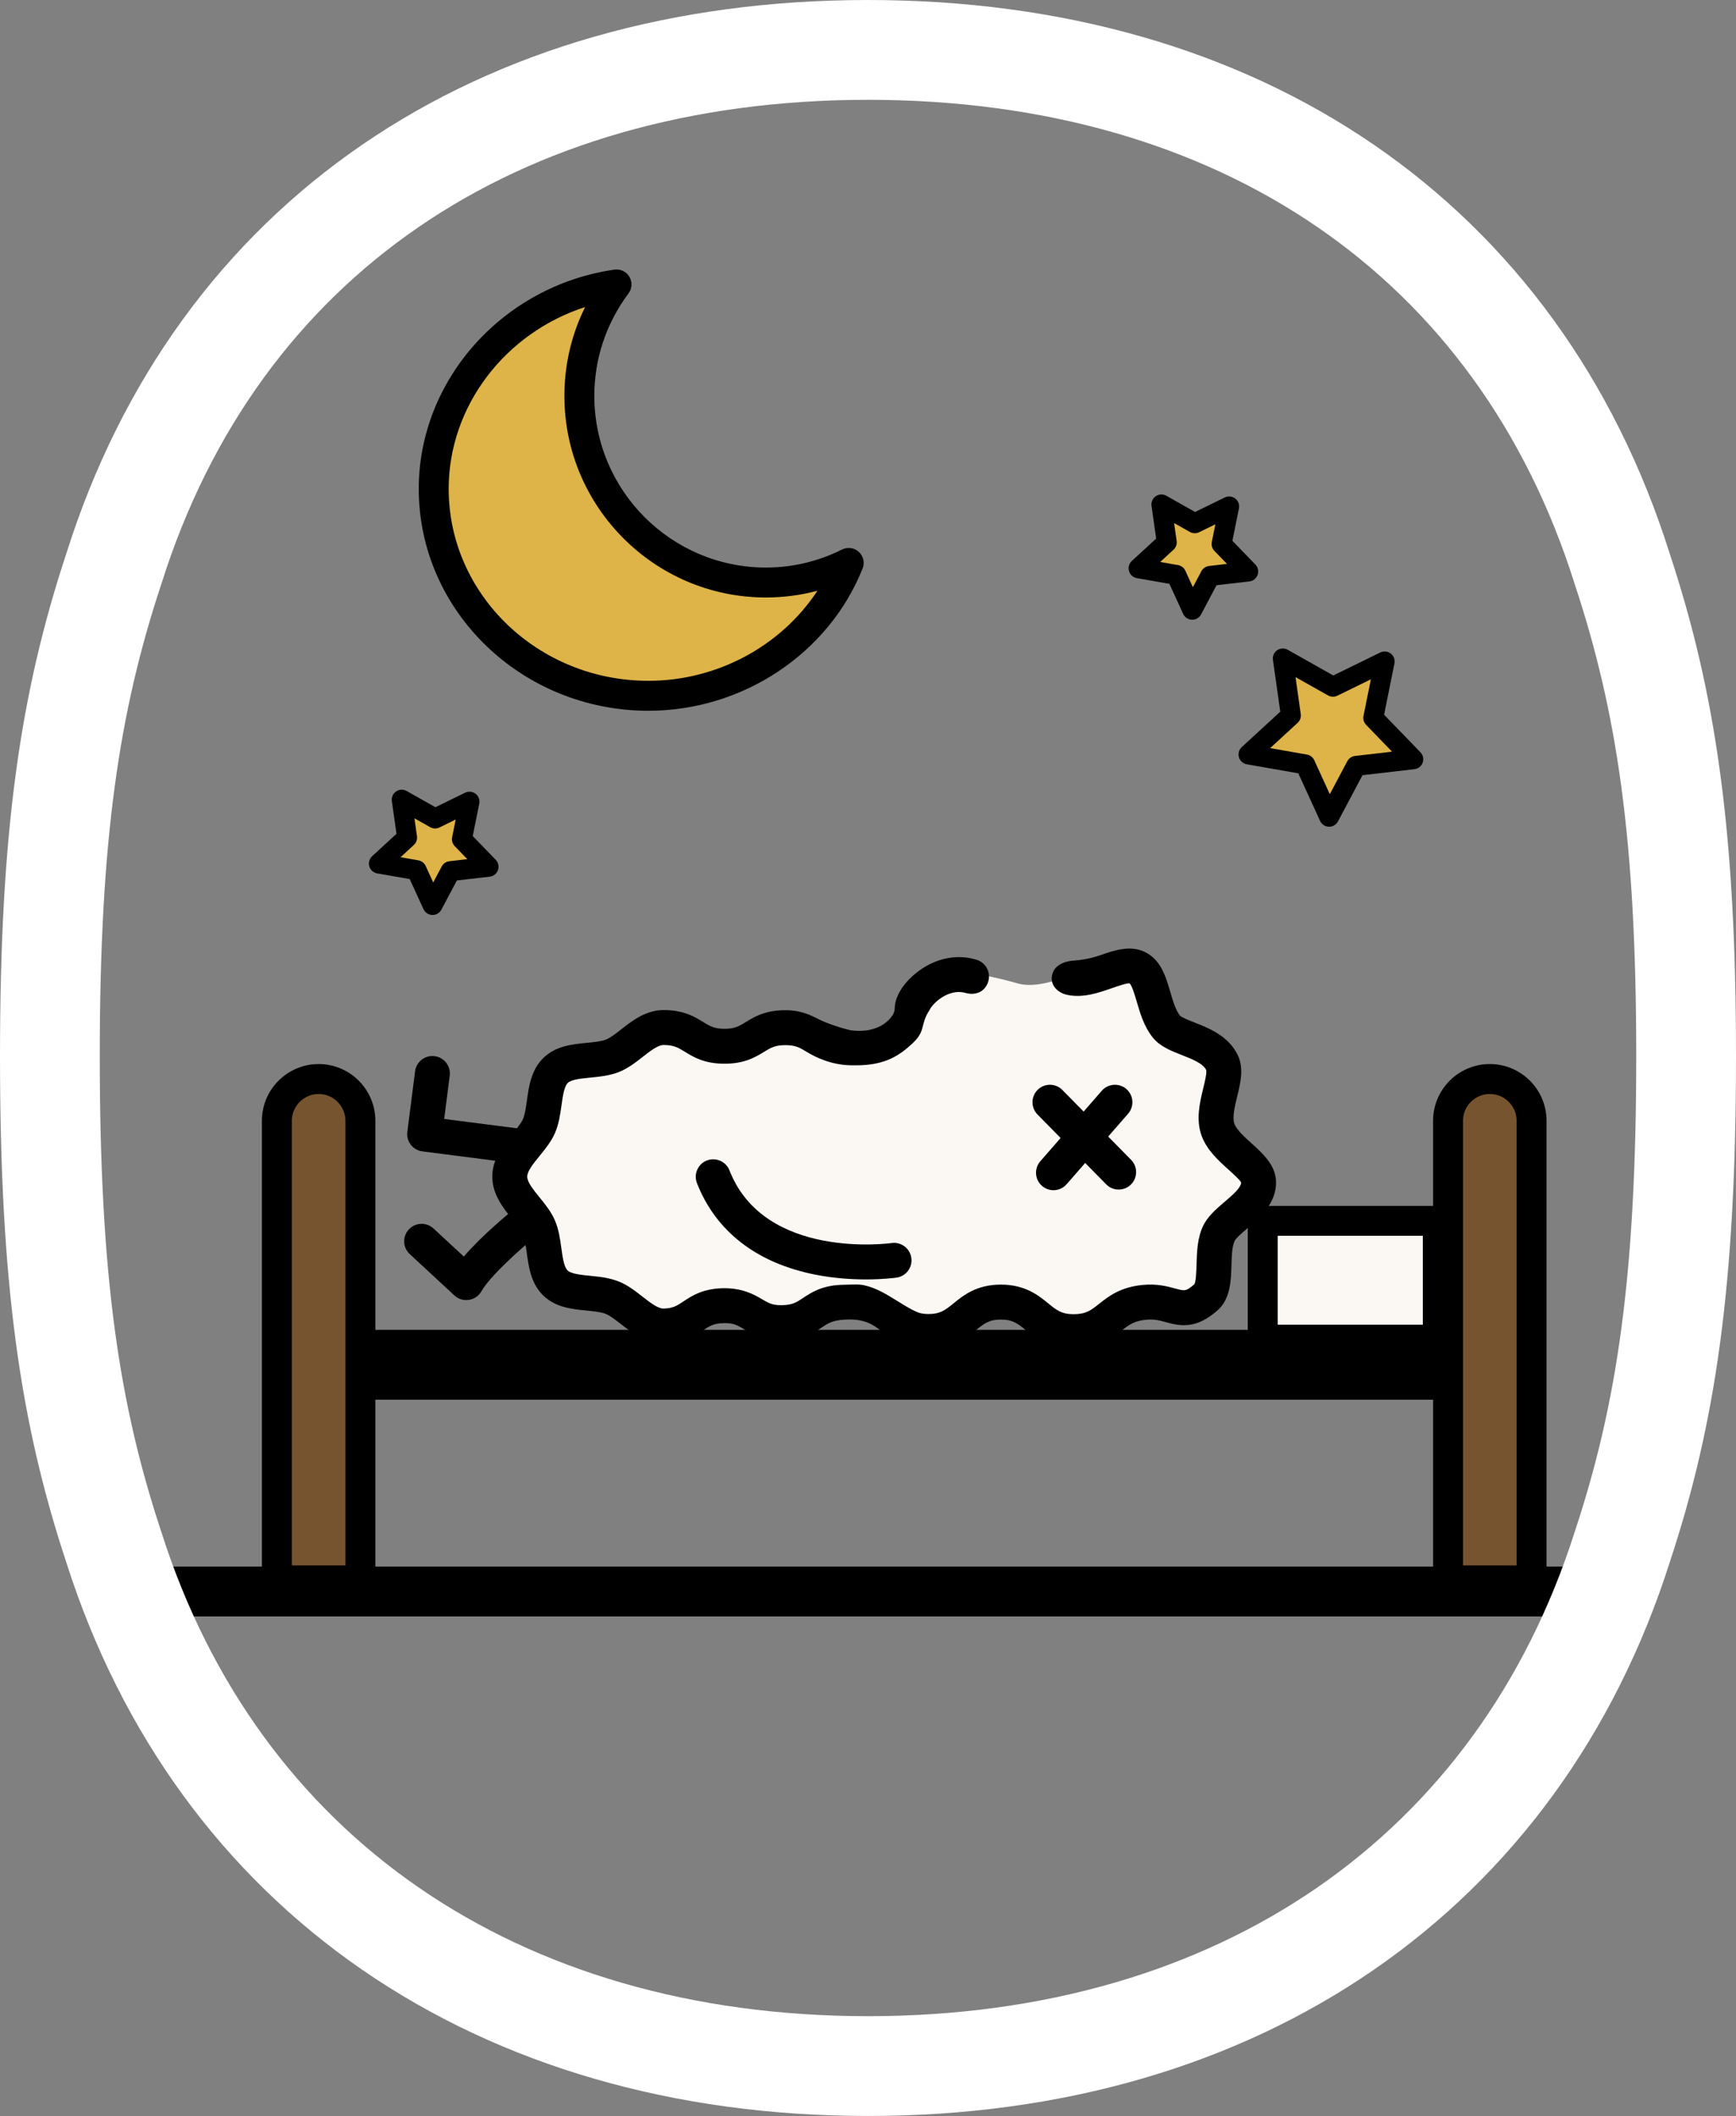 <svg width="1740px" height="2120px" viewBox="0 0 174 212" xmlns:xlink="http://www.w3.org/1999/xlink" xmlns="http://www.w3.org/2000/svg">
  <rect x="0" y="0" width="174" height="212" fill="#808080" stroke="none"/>
  <defs>
    <path d="M6.401 149.988C2 136.681 0 123.375 0 100.797C0 78.624 2 65.318 6.401 52.014C16.802 18.956 44.801 0.001 82.002 0C119.202 0 147.201 18.953 157.601 52.014C162.001 65.316 164 78.624 164 100.797C164 123.375 162.001 136.681 157.601 149.986C147.201 182.644 119.202 201.999 82.002 202C44.801 202 16.802 182.646 6.401 149.988Z" id="path_1" />
    <path d="M0 0L186.928 0L186.928 5L0 5L0 0Z" id="path_2" />
    <path d="M0 0L44.596 0L44.596 44.212L0 44.212L0 0Z" transform="translate(0.972 0.048)" id="path_3" />
    <path d="M0 134.952L186.928 134.952L186.928 0L0 0L0 134.952Z" transform="translate(0 1)" id="path_4" />
    <clipPath id="mask_1">
      <use xlink:href="#path_1" />
    </clipPath>
    <clipPath id="mask_2">
      <use xlink:href="#path_2" />
    </clipPath>
    <clipPath id="mask_3">
      <use xlink:href="#path_3" />
    </clipPath>
    <clipPath id="mask_4">
      <use xlink:href="#path_4" />
    </clipPath>
  </defs>
  <g id="contentImg1-Copy" transform="translate(5 5)">
    <path d="M6.401 149.988C2 136.681 0 123.375 0 100.797C0 78.624 2 65.318 6.401 52.014C16.802 18.956 44.801 0.001 82.002 0C119.202 0 147.201 18.953 157.601 52.014C162.001 65.316 164 78.624 164 100.797C164 123.375 162.001 136.681 157.601 149.986C147.201 182.644 119.202 201.999 82.002 202C44.801 202 16.802 182.646 6.401 149.988Z" id="Mask" fill="none" stroke="none" />
    <g clip-path="url(#mask_1)">
      <g id="Group-42" transform="translate(-9 21)">
        <g id="Group-3" transform="translate(0 130.952)">
          <path d="M0 0L186.928 0L186.928 5L0 5L0 0Z" id="Clip-2" fill="none" stroke="none" />
          <g clip-path="url(#mask_2)">
            <path d="M184.428 5L2.5 5C1.119 5 0 3.881 0 2.5C0 1.119 1.119 0 2.5 0L184.428 0C185.809 0 186.928 1.119 186.928 2.5C186.928 3.881 185.809 5 184.428 5" transform="translate(-0 0)" id="Fill-1" fill="#000000" stroke="none" />
          </g>
        </g>
        <path d="M33.295 29.862C22.969 29.862 14.598 21.491 14.598 11.165C14.598 6.973 15.993 3.118 18.322 0C7.958 1.491 0 10.078 0 20.479C0 31.929 9.635 41.211 21.521 41.211C30.687 41.211 38.494 35.679 41.596 27.9C39.092 29.145 36.28 29.862 33.295 29.862" transform="translate(47.472 2.5)" id="Fill-4" fill="#DEB348" stroke="none" />
        <g id="Group-8" transform="translate(45 0.952)">
          <path d="M0 0L44.596 0L44.596 44.212L0 44.212L0 0Z" transform="translate(0.972 0.048)" id="Clip-7" fill="none" stroke="none" />
          <g clip-path="url(#mask_3)">
            <path d="M0 21.979C0 34.238 10.327 44.212 23.021 44.212C32.462 44.212 41.09 38.483 44.489 29.956C44.72 29.379 44.57 28.719 44.113 28.298C43.654 27.875 42.982 27.781 42.428 28.057C40.019 29.255 37.45 29.863 34.795 29.863C25.313 29.863 17.598 22.148 17.598 12.665C17.598 8.95 18.782 5.399 21.025 2.398C21.387 1.912 21.422 1.256 21.113 0.734C20.802 0.213 20.209 -0.071 19.609 0.015C8.43 1.624 0 11.067 0 21.979ZM3 21.979C3 13.672 8.683 6.346 16.676 3.763C15.309 6.52 14.598 9.542 14.598 12.665C14.598 23.802 23.658 32.863 34.795 32.863C36.556 32.863 38.282 32.636 39.961 32.187C36.342 37.7 29.935 41.212 23.021 41.212C11.982 41.212 3 32.584 3 21.979Z" transform="translate(0.972 0.047)" id="Fill-6" fill="#000000" fill-rule="evenodd" stroke="none" />
          </g>
        </g>
        <path d="M3.438 0L8.463 2.833L13.646 0.298L12.505 5.953L16.517 10.098L10.787 10.761L8.084 15.857L5.682 10.612L0 9.617L4.247 5.712L3.438 0Z" transform="translate(129.138 39.972)" id="Fill-9" fill="#DEB348" stroke="none" />
        <path d="M9.055 17.857C9.065 17.858 9.074 17.858 9.084 17.858C9.453 17.858 9.794 17.654 9.968 17.327L12.424 12.695L17.633 12.092C18.011 12.048 18.331 11.794 18.459 11.435C18.587 11.077 18.501 10.677 18.236 10.403L14.59 6.636L15.627 1.496C15.702 1.123 15.559 0.739 15.258 0.507C14.956 0.274 14.549 0.233 14.207 0.4L9.497 2.704L4.93 0.129C4.598 -0.058 4.19 -0.04 3.875 0.175C3.561 0.389 3.395 0.764 3.448 1.141L4.184 6.332L0.323 9.881C0.043 10.139 -0.066 10.533 0.04 10.899C0.148 11.264 0.452 11.537 0.827 11.602L5.992 12.507L8.175 17.274C8.333 17.62 8.675 17.846 9.055 17.857ZM6.856 10.628L3.169 9.982L5.924 7.449C6.166 7.226 6.283 6.898 6.237 6.572L5.713 2.867L8.973 4.704C9.26 4.866 9.607 4.876 9.903 4.732L13.266 3.087L12.525 6.756C12.461 7.079 12.559 7.413 12.787 7.649L15.39 10.338L11.672 10.769C11.346 10.806 11.058 11.003 10.903 11.293L9.149 14.6L7.592 11.196C7.455 10.898 7.18 10.685 6.856 10.628Z" transform="translate(128.138 38.972)" id="Fill-11" fill="#000000" fill-rule="evenodd" stroke="none" />
        <path d="M2.287 0L5.631 1.884L9.079 0.198L8.32 3.961L10.99 6.719L7.177 7.16L5.379 10.551L3.78 7.061L0 6.398L2.825 3.8L2.287 0Z" transform="translate(118.12 24.539)" id="Fill-13" fill="#DEB348" stroke="none" />
        <path d="M6.35 12.552L6.379 12.552C6.748 12.552 7.089 12.348 7.263 12.02L8.814 9.094L12.106 8.713C12.483 8.67 12.804 8.415 12.932 8.056C13.06 7.698 12.974 7.298 12.709 7.025L10.404 4.644L11.06 1.397C11.135 1.024 10.991 0.64 10.69 0.408C10.389 0.175 9.982 0.134 9.64 0.301L6.664 1.756L3.778 0.13C3.446 -0.058 3.036 -0.04 2.724 0.175C2.409 0.389 2.243 0.764 2.297 1.141L2.762 4.421L0.323 6.663C0.043 6.921 -0.066 7.315 0.04 7.681C0.147 8.046 0.452 8.319 0.827 8.384L4.09 8.956L5.47 11.969C5.628 12.315 5.97 12.54 6.35 12.552ZM4.953 7.077L3.168 6.764L4.502 5.537C4.744 5.314 4.861 4.987 4.815 4.661L4.562 2.867L6.14 3.756C6.427 3.917 6.774 3.927 7.07 3.784L8.698 2.987L8.34 4.764C8.275 5.087 8.373 5.421 8.602 5.657L9.862 6.959L8.062 7.168C7.735 7.205 7.447 7.402 7.293 7.693L6.444 9.294L5.689 7.645C5.553 7.346 5.277 7.134 4.953 7.077Z" transform="translate(117.12 23.539)" id="Fill-15" fill="#000000" fill-rule="evenodd" stroke="none" />
        <path d="M116.7 7L3.5 7C1.567 7 0 5.433 0 3.5C0 1.567 1.567 0 3.5 0L116.7 0C118.633 0 120.2 1.567 120.2 3.5C120.2 5.433 118.633 7 116.7 7" transform="translate(32.438 107.236)" id="Fill-17" fill="#000000" stroke="none" />
        <path d="M2.288 0L5.632 1.885L9.08 0.198L8.321 3.961L10.99 6.719L7.178 7.16L5.379 10.551L3.781 7.061L0 6.399L2.826 3.801L2.288 0Z" transform="translate(41.977 54.12)" id="Fill-19" fill="#DEB348" stroke="none" />
        <path d="M6.35 12.551C6.359 12.552 6.369 12.552 6.379 12.552C6.748 12.552 7.089 12.348 7.263 12.02L8.815 9.094L12.106 8.713C12.483 8.669 12.804 8.414 12.932 8.056C13.06 7.698 12.974 7.298 12.709 7.024L10.405 4.644L11.061 1.396C11.136 1.023 10.992 0.639 10.691 0.407C10.39 0.174 9.982 0.134 9.641 0.3L6.665 1.756L3.779 0.129C3.447 -0.059 3.038 -0.04 2.725 0.175C2.41 0.389 2.244 0.764 2.298 1.14L2.763 4.421L0.323 6.663C0.043 6.921 -0.066 7.315 0.04 7.681C0.148 8.046 0.452 8.319 0.827 8.384L4.091 8.956L5.47 11.968C5.628 12.314 5.969 12.54 6.35 12.551ZM4.954 7.076L3.169 6.764L4.503 5.537C4.745 5.314 4.862 4.987 4.816 4.661L4.563 2.867L6.141 3.756C6.427 3.918 6.775 3.928 7.071 3.784L8.699 2.987L8.341 4.764C8.276 5.086 8.374 5.42 8.603 5.657L9.862 6.959L8.063 7.167C7.736 7.205 7.448 7.401 7.294 7.692L6.445 9.293L5.69 7.645C5.554 7.346 5.278 7.133 4.954 7.076Z" transform="translate(40.977 53.12)" id="Fill-21" fill="#000000" fill-rule="evenodd" stroke="none" />
        <path d="M8.372 50.232L0 50.232L0 4.186C0 1.874 1.874 0 4.186 0C6.498 0 8.372 1.874 8.372 4.186L8.372 50.232Z" transform="translate(31.751 82.107)" id="Fill-23" fill="#76542F" stroke="none" />
        <path d="M1.5 53.232L9.872 53.232C10.7 53.232 11.372 52.56 11.372 51.732L11.372 5.686C11.372 2.55 8.821 0 5.687 0C2.551 0 0 2.55 0 5.686L0 51.732C0 52.56 0.672 53.232 1.5 53.232ZM8.372 50.232L3 50.232L3 5.686C3 4.205 4.205 3 5.687 3C7.167 3 8.372 4.205 8.372 5.686L8.372 50.232Z" transform="translate(30.251 80.607)" id="Fill-25" fill="#000000" fill-rule="evenodd" stroke="none" />
        <path d="M8.372 50.232L0 50.232L0 4.186C0 1.874 1.874 0 4.186 0C6.498 0 8.372 1.874 8.372 4.186L8.372 50.232Z" transform="translate(149.138 82.107)" id="Fill-27" fill="#76542F" stroke="none" />
        <path d="M1.5 53.232L9.872 53.232C10.7 53.232 11.372 52.56 11.372 51.732L11.372 5.686C11.372 2.55 8.821 0 5.687 0C2.551 0 0 2.55 0 5.686L0 51.732C0 52.56 0.672 53.232 1.5 53.232ZM8.372 50.232L3 50.232L3 5.686C3 4.205 4.205 3 5.687 3C7.167 3 8.372 4.205 8.372 5.686L8.372 50.232Z" transform="translate(147.638 80.607)" id="Fill-29" fill="#000000" fill-rule="evenodd" stroke="none" />
        <path d="M50.571 1.055C50.571 1.055 45.548 -0.433 44.246 0.125C42.943 0.683 40.324 2.358 39.959 3.846C39.594 5.334 36.99 7.753 34.571 7.753C34.571 7.753 28.431 5.706 26.199 6.451C23.967 7.195 20.618 9.055 18.758 7.753C16.897 6.451 14.106 4.962 12.804 6.078C11.502 7.195 4.618 9.572 4.246 10.058C3.874 10.544 -0.707 18.18 0.094 20.409C0.897 22.637 4.059 30.776 4.059 30.776L10.943 33.241L15.594 35.729L19.13 33.241L25.286 34.171L27.13 34.357L32.525 33.241L37.032 34.171L40.711 35.729L44.803 34.171L50.571 33.055L54.665 35.729L57.175 35.729L63.222 32.683L67.502 33.055L69.734 32.311L70.85 26.543L73.827 22.451L75.059 20.409L71.594 16.439L70.85 13.673L71.222 10.613L69.362 7.009L65.269 4.962L62.665 0L59.874 0L56.153 0C56.153 0 52.899 1.653 50.571 1.055" transform="translate(55.505 71.493)" id="Fill-31" fill="#FBF8F3" stroke="none" />
        <path d="M0 134.952L186.928 134.952L186.928 0L0 0L0 134.952Z" transform="translate(0 1)" id="Clip-34" fill="none" stroke="none" />
        <g clip-path="url(#mask_4)">
          <path d="M0 11.907L17.546 11.907L17.546 0L0 0L0 11.907Z" transform="translate(130.564 96.316)" id="Fill-33" fill="#FBF8F3" stroke="none" />
          <path d="M1.5 14.907L19.046 14.907C19.874 14.907 20.546 14.235 20.546 13.407L20.546 1.5C20.546 0.671 19.874 0 19.046 0L1.5 0C0.672 0 0 0.671 0 1.5L0 13.407C0 14.235 0.672 14.907 1.5 14.907ZM17.546 11.907L3 11.907L3 3L17.546 3L17.546 11.907Z" transform="translate(129.064 94.816)" id="Fill-35" fill="#000000" fill-rule="evenodd" stroke="none" />
          <path d="M76.105 19.519C75.406 18.887 74.613 18.171 74.383 17.556C74.149 16.925 74.419 15.812 74.658 14.831C74.997 13.439 75.346 11.999 74.725 10.691C73.805 8.753 71.824 7.974 70.376 7.405C69.874 7.207 69.113 6.909 68.938 6.732C68.935 6.729 68.934 6.728 68.932 6.725C68.486 6.163 68.214 5.235 67.953 4.337C67.498 2.78 66.983 1.016 65.269 0.28C63.821 -0.342 62.271 0.201 60.903 0.678C59.968 1.005 58.931 1.167 58.308 1.203C57.304 1.261 56.28 1.686 56.093 2.721C55.92 3.68 56.665 4.428 57.617 4.637C59.192 4.981 60.772 4.43 62.055 3.983C62.631 3.783 63.595 3.446 63.862 3.486C63.871 3.487 63.875 3.489 63.881 3.495C64.119 3.694 64.415 4.709 64.593 5.318C64.934 6.486 65.321 7.81 66.197 8.91C66.908 9.802 68.02 10.24 69.096 10.663C70.145 11.075 71.23 11.501 71.55 12.162C71.552 12.166 71.553 12.169 71.555 12.174C71.631 12.465 71.407 13.39 71.257 14.004C70.918 15.401 70.494 17.141 71.104 18.778C71.631 20.195 72.762 21.216 73.758 22.116C74.208 22.521 74.954 23.196 75.053 23.43C75.056 23.437 75.056 23.442 75.056 23.449C75.056 23.961 74.14 24.744 73.402 25.373C72.562 26.09 71.693 26.831 71.232 27.813C70.668 29.013 70.626 30.391 70.588 31.607C70.569 32.274 70.535 33.391 70.366 33.632C69.532 34.353 69.409 34.323 68.455 34.06C67.696 33.852 66.654 33.565 65.214 33.7C62.946 33.91 61.763 34.848 60.813 35.601C60.001 36.244 59.512 36.633 58.252 36.633L58.246 36.633C57.05 36.631 56.548 36.222 55.717 35.544C54.749 34.754 53.421 33.672 50.983 33.669L50.973 33.669C48.543 33.669 47.214 34.747 46.246 35.534C45.415 36.208 44.913 36.616 43.724 36.616L43.717 36.616C43.335 36.615 43.029 36.569 42.755 36.49C40.873 35.768 38.755 33.655 36.458 33.652L36.456 33.652C36.289 33.652 35.382 33.682 35.045 33.69C33.046 33.747 31.955 34.471 31.158 35C30.5 35.436 30.103 35.7 29.105 35.728C28.088 35.764 27.694 35.516 27.012 35.118C26.185 34.635 25.033 33.987 23.055 34.031C21.058 34.088 19.965 34.815 19.167 35.347C18.509 35.784 18.112 36.048 17.156 36.069C16.588 36.068 15.806 35.458 15.05 34.869C14.318 34.297 13.561 33.707 12.661 33.35C11.722 32.977 10.697 32.874 9.792 32.785C8.911 32.697 7.913 32.598 7.553 32.254C7.181 31.898 7.048 30.935 6.919 30.003C6.792 29.079 6.661 28.124 6.269 27.221C5.891 26.35 5.299 25.622 4.727 24.917C4.124 24.174 3.499 23.406 3.5 22.849C3.501 22.292 4.126 21.526 4.731 20.785C5.305 20.081 5.9 19.354 6.28 18.483C6.672 17.582 6.806 16.627 6.936 15.703C7.067 14.772 7.202 13.809 7.575 13.453C7.935 13.111 8.933 13.014 9.815 12.928C10.719 12.84 11.746 12.741 12.686 12.37C13.589 12.013 14.346 11.422 15.079 10.851C15.827 10.266 16.601 9.661 17.165 9.661L17.166 9.661C18.198 9.662 18.614 9.917 19.303 10.34C20.169 10.872 21.248 11.533 23.266 11.536L23.278 11.536C25.29 11.536 26.368 10.878 27.235 10.349C27.923 9.929 28.339 9.675 29.369 9.675L29.376 9.675C30.411 9.676 30.828 9.932 31.518 10.354C32.385 10.886 34.035 11.694 36.055 11.697L36.477 11.698C39.445 11.698 40.862 10.651 42.076 9.537C43.524 8.209 42.827 7.651 43.835 6.146C43.837 6.142 43.835 6.138 43.837 6.134C43.959 5.863 44.491 5.176 45.356 4.725C46.075 4.35 46.777 4.257 47.444 4.447C48.137 4.646 48.908 4.515 49.362 3.955C50.213 2.903 49.701 1.488 48.562 1.129C46.669 0.532 44.565 0.923 42.795 2.206C41.619 3.057 40.356 4.498 40.338 5.988C40.335 6.199 40.269 6.409 40.158 6.622C40.118 6.646 39.132 8.601 35.919 8.186C35.919 8.186 34.896 7.977 33.346 7.371C32.399 7 31.4 6.177 29.379 6.175L29.369 6.175C27.356 6.175 26.278 6.832 25.412 7.361C24.723 7.782 24.306 8.036 23.278 8.036L23.27 8.036C22.238 8.035 21.822 7.779 21.133 7.357C20.267 6.825 19.189 6.163 17.169 6.161L17.165 6.161C15.396 6.161 14.025 7.231 12.923 8.092C12.363 8.53 11.834 8.943 11.402 9.114C10.918 9.305 10.218 9.373 9.476 9.445C8.033 9.585 6.396 9.744 5.162 10.918C3.905 12.115 3.673 13.763 3.47 15.217C3.369 15.939 3.273 16.622 3.072 17.084C2.884 17.513 2.464 18.027 2.02 18.571C1.121 19.673 0.001 21.043 2.68432e-06 22.845C-0.002 24.647 1.114 26.02 2.01 27.124C2.454 27.669 2.872 28.184 3.058 28.613C3.258 29.076 3.353 29.759 3.453 30.481C3.653 31.936 3.88 33.584 5.134 34.784C6.366 35.961 8.001 36.123 9.445 36.268C10.186 36.341 10.886 36.411 11.37 36.602C11.803 36.775 12.334 37.189 12.898 37.628C14.004 38.492 15.382 39.567 17.191 39.568C19.204 39.526 20.302 38.795 21.105 38.261C21.763 37.823 22.162 37.559 23.155 37.53C24.169 37.494 24.566 37.742 25.248 38.14C26.075 38.623 27.224 39.276 29.205 39.227C31.204 39.17 32.295 38.446 33.092 37.917C33.751 37.48 34.15 37.272 35.145 37.189C37.943 36.954 38.609 38.206 39.653 38.767C40.563 39.439 41.79 40.113 43.713 40.116L43.723 40.116C46.154 40.116 47.482 39.038 48.451 38.251C49.282 37.577 49.784 37.169 50.972 37.169L50.979 37.169C52.173 37.171 52.675 37.58 53.506 38.257C54.475 39.047 55.803 40.13 58.242 40.133L58.251 40.133C60.731 40.133 61.982 39.141 62.988 38.344C63.752 37.737 64.304 37.299 65.537 37.186C66.348 37.11 66.894 37.261 67.528 37.435C69.103 37.869 70.576 38.08 72.655 36.279C73.984 35.13 74.039 33.314 74.087 31.713C74.115 30.795 74.143 29.845 74.399 29.303C74.54 29.004 75.196 28.444 75.674 28.036C76.914 26.977 78.611 25.529 78.554 23.349C78.512 21.694 77.234 20.539 76.105 19.519" transform="translate(53.343 69.037)" id="Fill-36" fill="#000000" stroke="none" />
          <path d="M17.066 12.035C15.66 12.035 13.887 11.93 12.005 11.56C6.128 10.404 2.018 7.233 0.121 2.388C-0.231 1.488 0.212 0.472 1.113 0.12C2.007 -0.231 3.028 0.211 3.38 1.112C6.911 10.131 19.494 8.408 19.625 8.39C20.572 8.252 21.468 8.913 21.608 9.869C21.748 10.826 21.086 11.714 20.129 11.854C20.042 11.866 18.847 12.035 17.066 12.035" transform="translate(73.735 90.151)" id="Fill-37" fill="#000000" stroke="none" />
          <path d="M10.789 10.73C10.715 10.73 10.64 10.726 10.564 10.716L1.526 9.555C0.567 9.432 -0.109 8.555 0.014 7.597L0.793 1.527C0.916 0.568 1.8 -0.108 2.751 0.014C3.71 0.137 4.387 1.014 4.264 1.972L3.708 6.307L11.01 7.244C11.969 7.367 12.645 8.244 12.522 9.203C12.409 10.086 11.656 10.73 10.789 10.73" transform="translate(44.812 79.801)" id="Fill-38" fill="#000000" stroke="none" />
          <path d="M6.222 9.547C5.785 9.547 5.359 9.383 5.034 9.081L0.562 4.942C-0.148 4.286 -0.19 3.178 0.466 2.469C1.123 1.758 2.231 1.719 2.939 2.374L5.976 5.185C7.865 2.985 10.681 0.701 11.075 0.386C11.826 -0.219 12.928 -0.099 13.534 0.655C14.139 1.409 14.018 2.51 13.265 3.115C11.573 4.474 8.578 7.18 7.746 8.656C7.484 9.122 7.022 9.443 6.493 9.526C6.403 9.54 6.312 9.547 6.222 9.547" transform="translate(44.511 94.708)" id="Fill-39" fill="#000000" stroke="none" />
          <path d="M8.637 10.5C8.185 10.5 7.732 10.326 7.39 9.978L0.503 2.978C-0.175 2.289 -0.166 1.181 0.523 0.503C1.211 -0.174 2.321 -0.167 2.997 0.523L9.884 7.522C10.562 8.211 10.553 9.32 9.865 9.998C9.524 10.333 9.08 10.5 8.637 10.5" transform="translate(107.486 82.682)" id="Fill-40" fill="#000000" stroke="none" />
          <path d="M1.749 10.563C1.341 10.563 0.932 10.421 0.6 10.132C-0.129 9.497 -0.204 8.391 0.431 7.663L6.591 0.6C7.228 -0.128 8.331 -0.204 9.061 0.431C9.789 1.066 9.864 2.172 9.229 2.9L3.069 9.963C2.723 10.36 2.237 10.563 1.749 10.563" transform="translate(107.841 82.683)" id="Fill-41" fill="#000000" stroke="none" />
        </g>
      </g>
    </g>
  </g>
  <g id="330-Oval-/-Stroke---330-100%-white-Copy" transform="translate(5 5)">
    <path d="M6.401 149.988C2 136.681 0 123.375 0 100.797C0 78.624 2 65.318 6.401 52.014C16.802 18.956 44.801 0.001 82.002 0C119.202 0 147.201 18.953 157.601 52.014C162.001 65.316 164 78.624 164 100.797C164 123.375 162.001 136.681 157.601 149.986C147.201 182.644 119.202 201.999 82.002 202C44.801 202 16.802 182.646 6.401 149.988Z" id="Stroke-1" fill="none" stroke="#FFFFFF" stroke-width="10" />
  </g>
</svg>

